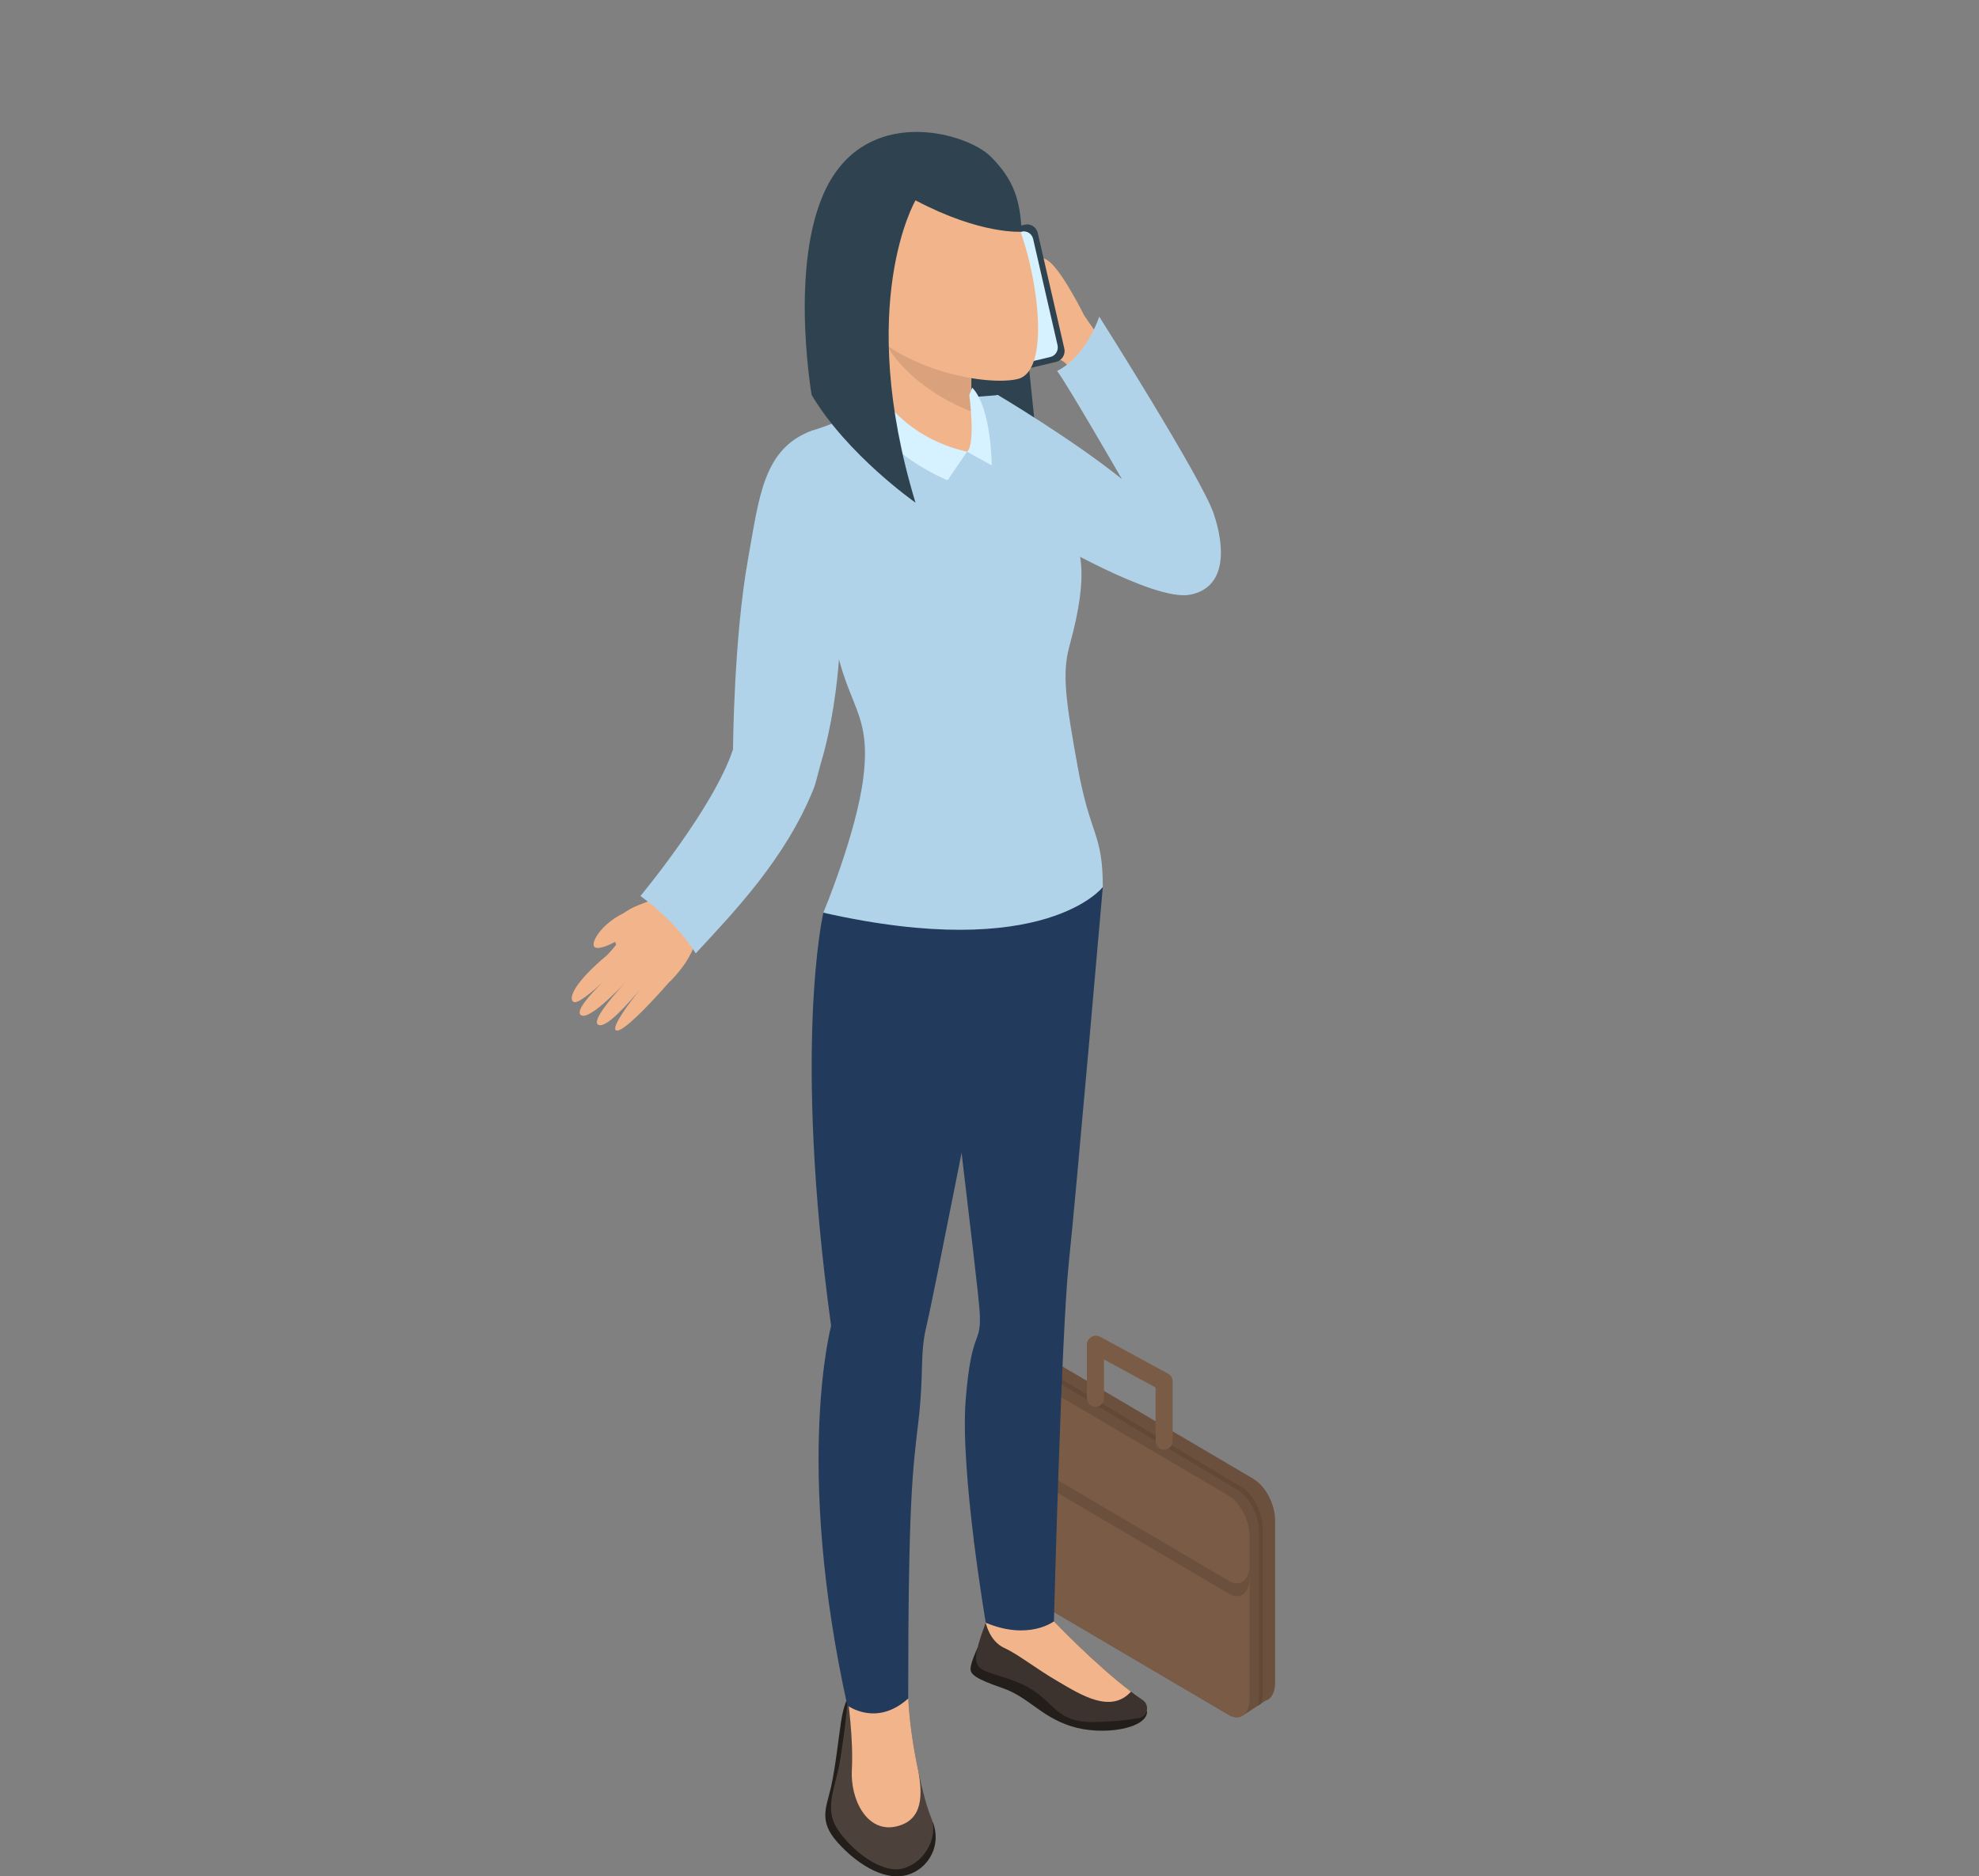 <svg width="135" height="128" viewBox="0 0 135 128" fill="none" xmlns="http://www.w3.org/2000/svg">
<rect x="0" y="0" width="135" height="128" fill="#808080" stroke="none"/>
<mask id="mask0_414_187" style="mask-type:alpha" maskUnits="userSpaceOnUse" x="0" y="0" width="135" height="128">
<rect width="135" height="128" fill="white"/>
</mask>
<g mask="url(#mask0_414_187)">
</g>
<g clip-path="url(#clip0_414_187)">
<path d="M85.579 100.931L69.609 91.533C69.163 91.272 68.764 91.325 68.502 91.614H68.497L66.966 92.549C66.636 92.714 66.421 93.131 66.421 93.74V104.814C66.421 105.878 67.061 107.122 67.842 107.587L83.812 116.984C84.184 117.203 84.52 117.198 84.772 117.032L84.814 117.011L86.323 116.023C86.722 115.91 86.984 115.467 86.984 114.783V103.709C86.984 102.645 86.344 101.401 85.563 100.936L85.579 100.931Z" fill="#6B503D"/>
<path d="M65.859 93.14V93.136L65.855 93.14H65.859Z" fill="#614837"/>
<path d="M84.714 101.465L68.744 91.891C68.587 91.795 68.44 91.758 68.298 91.736L67.968 91.939C68.13 91.939 68.309 91.987 68.497 92.1L84.468 101.673C85.249 102.143 85.888 103.415 85.888 104.494V115.782C85.888 116.006 85.857 116.199 85.805 116.359L86.025 116.215C86.093 116.033 86.135 115.825 86.135 115.568V104.28C86.135 103.196 85.495 101.924 84.714 101.459V101.465Z" fill="#614837"/>
<path d="M83.823 116.984L67.853 107.587C67.071 107.128 66.432 105.877 66.432 104.814V93.74C66.432 92.677 67.071 92.185 67.853 92.644L83.823 102.042C84.604 102.501 85.244 103.751 85.244 104.814V115.889C85.244 116.952 84.604 117.444 83.823 116.984Z" fill="#7A5B46"/>
<path d="M83.823 107.843L67.853 98.446C67.071 97.987 66.432 96.737 66.432 95.674V96.544C66.432 97.608 67.071 98.852 67.853 99.317L83.823 108.714C84.604 109.174 85.244 108.682 85.244 107.619V106.748C85.244 107.811 84.604 108.303 83.823 107.843Z" fill="#6B503D"/>
<path d="M79.093 94.797L74.474 92.287C74.18 92.126 74.065 91.747 74.222 91.448C74.379 91.149 74.751 91.031 75.045 91.192L79.664 93.702C79.958 93.863 80.073 94.242 79.916 94.541C79.758 94.84 79.386 94.958 79.093 94.797Z" fill="#7A5B46"/>
<path d="M79.413 98.895C79.733 98.895 79.995 98.628 79.995 98.302V94.279C79.995 93.953 79.733 93.686 79.413 93.686C79.093 93.686 78.831 93.953 78.831 94.279V98.302C78.831 98.628 79.093 98.895 79.413 98.895Z" fill="#7A5B46"/>
<path d="M74.725 95.978C75.045 95.978 75.308 95.711 75.308 95.385V91.758C75.308 91.432 75.045 91.165 74.725 91.165C74.406 91.165 74.144 91.432 74.144 91.758V95.385C74.144 95.711 74.406 95.978 74.725 95.978Z" fill="#7A5B46"/>
<path d="M69.1 14.535L70.819 31.112L63.752 29.856L63.343 18.103L69.1 14.535Z" fill="#2E434F"/>
<path d="M75.675 29.659C75.947 29.413 76.215 27.142 76.477 26.891C76.865 26.304 77.269 26.742 77.678 26.175C75.816 24.338 73.929 21.474 73.929 21.474C72.466 23.12 72.293 24.551 72.293 24.551C73.205 24.696 74.39 28.072 75.669 29.664L75.675 29.659Z" fill="#F2B58B"/>
<path d="M73.934 21.469C73.934 21.469 72.618 18.819 71.695 17.948C70.772 17.078 70.222 18.002 70.222 18.002L69.713 18.461L69.074 18.029L68.335 18.541L67.469 17.874L66.861 18.76L66.138 19.172C66.138 19.172 66.347 19.941 66.678 20.107C67.008 20.267 68.644 21.816 68.644 21.816L68.995 23.381C68.995 23.381 69.855 24.135 70.196 24.135C70.537 24.135 72.298 24.551 72.298 24.551L73.934 21.474V21.469Z" fill="#F2B58B"/>
<path d="M69.898 15.328L66.116 16.23C65.715 16.326 65.467 16.734 65.56 17.142L67.37 25.023C67.464 25.43 67.864 25.684 68.265 25.588L72.047 24.686C72.448 24.591 72.697 24.183 72.603 23.775L70.793 15.894C70.699 15.486 70.299 15.233 69.898 15.328Z" fill="#2E434F"/>
<path d="M69.689 15.801L66.503 16.56C66.151 16.644 65.932 17.003 66.015 17.363L67.68 24.614C67.762 24.973 68.115 25.196 68.467 25.112L71.653 24.352C72.005 24.268 72.224 23.909 72.142 23.55L70.476 16.299C70.394 15.94 70.041 15.717 69.689 15.801Z" fill="#D6F1FF"/>
<path d="M68.078 26.95C68.078 26.95 73.148 29.958 76.53 32.682C76.53 32.682 72.854 26.293 72.11 25.305C72.11 25.305 73.934 24.546 74.988 21.602C74.988 21.602 81.972 32.629 82.785 35.017C83.597 37.405 83.655 40.103 81.165 40.573C78.674 41.043 71.213 36.625 71.213 36.625C71.213 36.625 64.251 27.965 68.083 26.939L68.078 26.95Z" fill="#B1D3E9"/>
<path d="M66.683 112.416C66.683 112.416 66.232 113.389 66.206 113.811C66.174 114.233 66.599 114.543 68.392 115.162C70.185 115.782 70.945 117.08 73.074 117.764C75.203 118.448 78.291 117.935 78.249 116.733L73.861 115.852L66.678 112.411L66.683 112.416Z" fill="#241E1B"/>
<path d="M71.895 110.605C71.895 110.605 75.324 114.211 77.951 115.98C78.454 116.316 78.286 117.112 77.694 117.208C76.839 117.347 75.733 117.476 74.516 117.476C71.706 117.476 71.995 115.761 69.279 114.708C66.563 113.661 65.823 114.409 67.407 110.274L71.895 110.605Z" fill="#3C332E"/>
<path d="M77.159 115.408C74.684 113.538 71.895 110.605 71.895 110.605L67.407 110.274C67.349 110.429 67.297 110.563 67.244 110.702C67.244 110.718 67.506 111.962 68.497 112.416C69.493 112.871 70.531 113.752 72.199 114.724C73.74 115.622 75.775 116.925 77.153 115.403L77.159 115.408Z" fill="#F2B58B"/>
<path d="M75.229 60.521C75.229 60.521 73.41 81.442 72.907 86.175C72.403 90.908 71.895 110.605 71.895 110.605C71.895 110.605 70.191 111.936 67.244 110.702C67.244 110.702 65.483 100.37 65.876 95.492C66.269 90.615 66.914 91.8 66.841 89.706C66.767 87.612 63.941 66.237 63.831 61.296L75.229 60.521Z" fill="#223A5C"/>
<path d="M57.828 115.868C57.828 115.868 57.566 116.226 57.377 117.433C57.188 118.64 56.999 120.532 56.685 121.926C56.37 123.32 55.825 124.218 57.125 125.676C58.425 127.135 60.166 128.214 61.624 127.968C63.081 127.722 64.272 126.178 63.663 124.373L57.823 115.868H57.828Z" fill="#241E1B"/>
<path d="M61.959 115.868C59.673 117.038 57.833 115.868 57.833 115.868C57.833 115.868 57.775 117.064 57.335 119.944C57.046 121.835 56.192 123.283 57.088 124.715C57.985 126.146 60.145 127.92 61.676 127.444C63.207 126.969 64.019 125.158 63.522 124.009C63.023 122.861 62.106 118.945 61.954 115.868H61.959Z" fill="#4D413B"/>
<path d="M62.625 120.745C62.305 119.217 62.033 117.438 61.959 115.873C59.673 117.043 57.833 115.873 57.833 115.873C57.833 115.873 58.226 118.619 58.111 120.719C57.995 122.813 59.17 125.03 61.105 124.608C63.045 124.191 62.919 122.311 62.63 120.751L62.625 120.745Z" fill="#F2B58B"/>
<path d="M56.165 62.268C56.165 62.268 54.063 71.318 56.695 90.449C56.695 90.449 54.168 99.91 57.801 116.343C57.801 116.343 59.788 117.839 61.954 115.868C61.954 102.378 62.263 100.252 62.641 97.047C63.05 93.601 62.724 92.409 63.202 90.449C63.679 88.488 67.239 70.303 67.239 70.303C67.239 70.303 73.352 63.834 73.352 59.303L56.155 62.268H56.165Z" fill="#223A5C"/>
<path d="M68.078 26.95C68.078 26.95 69.132 28.077 70.212 29.926C71.874 32.768 71.219 32.565 72.613 35.113C73.814 37.309 74.333 39.05 72.943 44.115C72.435 45.974 72.713 47.871 73.515 52.31C74.38 57.108 75.229 56.792 75.229 60.516C75.229 60.516 71.266 65.677 56.166 62.263C56.166 62.263 58.425 56.856 58.897 53.026C59.537 47.823 57.183 48.261 56.585 40.947C56.134 35.455 55.474 29.349 55.474 29.349C55.474 29.349 56.957 28.932 59.82 27.591L68.083 26.956L68.078 26.95Z" fill="#B1D3E9"/>
<path d="M60.533 20.705C60.533 20.705 60.139 27.041 60.087 27.613C60.029 28.184 62.368 30.124 64.198 30.754C66.027 31.384 66.415 30.984 66.305 28.697C66.195 26.416 66.321 22.933 66.321 22.933L60.533 20.705Z" fill="#F2B58B"/>
<path d="M60.533 20.705C60.533 20.705 60.454 21.939 60.365 23.36C61.676 25.706 64.266 27.319 66.279 28.077C66.211 25.834 66.321 22.927 66.321 22.927L60.533 20.7V20.705Z" fill="#D9A27C"/>
<path d="M65.97 30.818L67.653 31.748C67.653 31.748 67.637 27.816 66.321 26.443L66.122 26.945C66.122 26.945 66.567 30.332 65.97 30.813V30.818Z" fill="#D6F1FF"/>
<path d="M60.135 26.95C60.135 26.95 61.744 29.851 65.97 30.818L64.638 32.763C64.638 32.763 60.622 31.155 58.929 28.083C58.929 28.083 59.38 27.479 60.129 26.956L60.135 26.95Z" fill="#D6F1FF"/>
<path d="M65.099 10.507C64.727 10.341 64.334 10.239 63.925 10.234C59.08 10.138 55.604 12.879 56.988 18.761C58.42 24.835 66.966 26.459 69.425 25.855C71.884 25.257 70.636 17.692 69.094 14.535C67.883 12.045 66.074 10.945 65.094 10.507H65.099Z" fill="#F2B58B"/>
<path d="M62.452 13.669C62.452 13.669 58.331 20.694 62.452 34.291C62.452 34.291 57.801 31.037 55.368 26.945C55.368 26.945 53.685 17.254 56.684 12.243C59.683 7.248 66.006 9.112 67.584 10.683C69.163 12.254 69.598 13.669 69.692 15.806C69.692 15.806 66.934 16.036 62.457 13.669H62.452Z" fill="#2E434F"/>
<path d="M42.476 62.338C42.801 62.108 43.152 61.905 43.524 61.761L44.803 61.264C45.008 61.184 45.233 61.205 45.422 61.312L47.273 62.386C47.483 62.509 47.624 62.722 47.635 62.968C47.671 63.647 47.493 65.116 45.779 66.884C45.742 66.921 45.695 66.959 45.653 66.996C45.653 66.996 42.58 70.554 42.03 70.292C41.637 70.105 43.084 68.209 43.65 67.525C42.968 68.305 41.359 70.212 40.808 69.908C40.389 69.673 41.469 68.316 42.664 67.012C42.098 67.616 40.19 69.582 39.644 69.261C39.193 68.994 40.336 67.771 41.065 67.055C40.41 67.653 39.382 68.524 39.12 68.348C38.727 68.086 39.272 66.943 41.416 65.158C41.668 64.907 42.03 64.453 42.03 64.453L41.967 64.25C41.616 64.437 40.913 64.774 40.604 64.635C40.184 64.448 40.945 63.096 42.476 62.327V62.338Z" fill="#F2B58B"/>
<path d="M55.468 29.349C55.468 29.349 58.33 33.078 57.366 41.182C57.366 41.182 57.528 46.973 55.981 52.118C55.866 52.502 55.656 53.427 55.504 53.801C53.591 58.571 50.057 62.236 47.456 65.041C47.456 65.041 46.292 63.005 43.687 61.125C43.687 61.125 48.699 55.099 50.004 51.119C50.004 51.119 50.052 43.565 51.027 38.148C51.803 33.826 52.07 30.562 55.468 29.343V29.349Z" fill="#B1D3E9"/>
</g>
<defs>
<clipPath id="clip0_414_187">
<rect width="48" height="119" fill="white" transform="translate(39 9)"/>
</clipPath>
</defs>
</svg>
